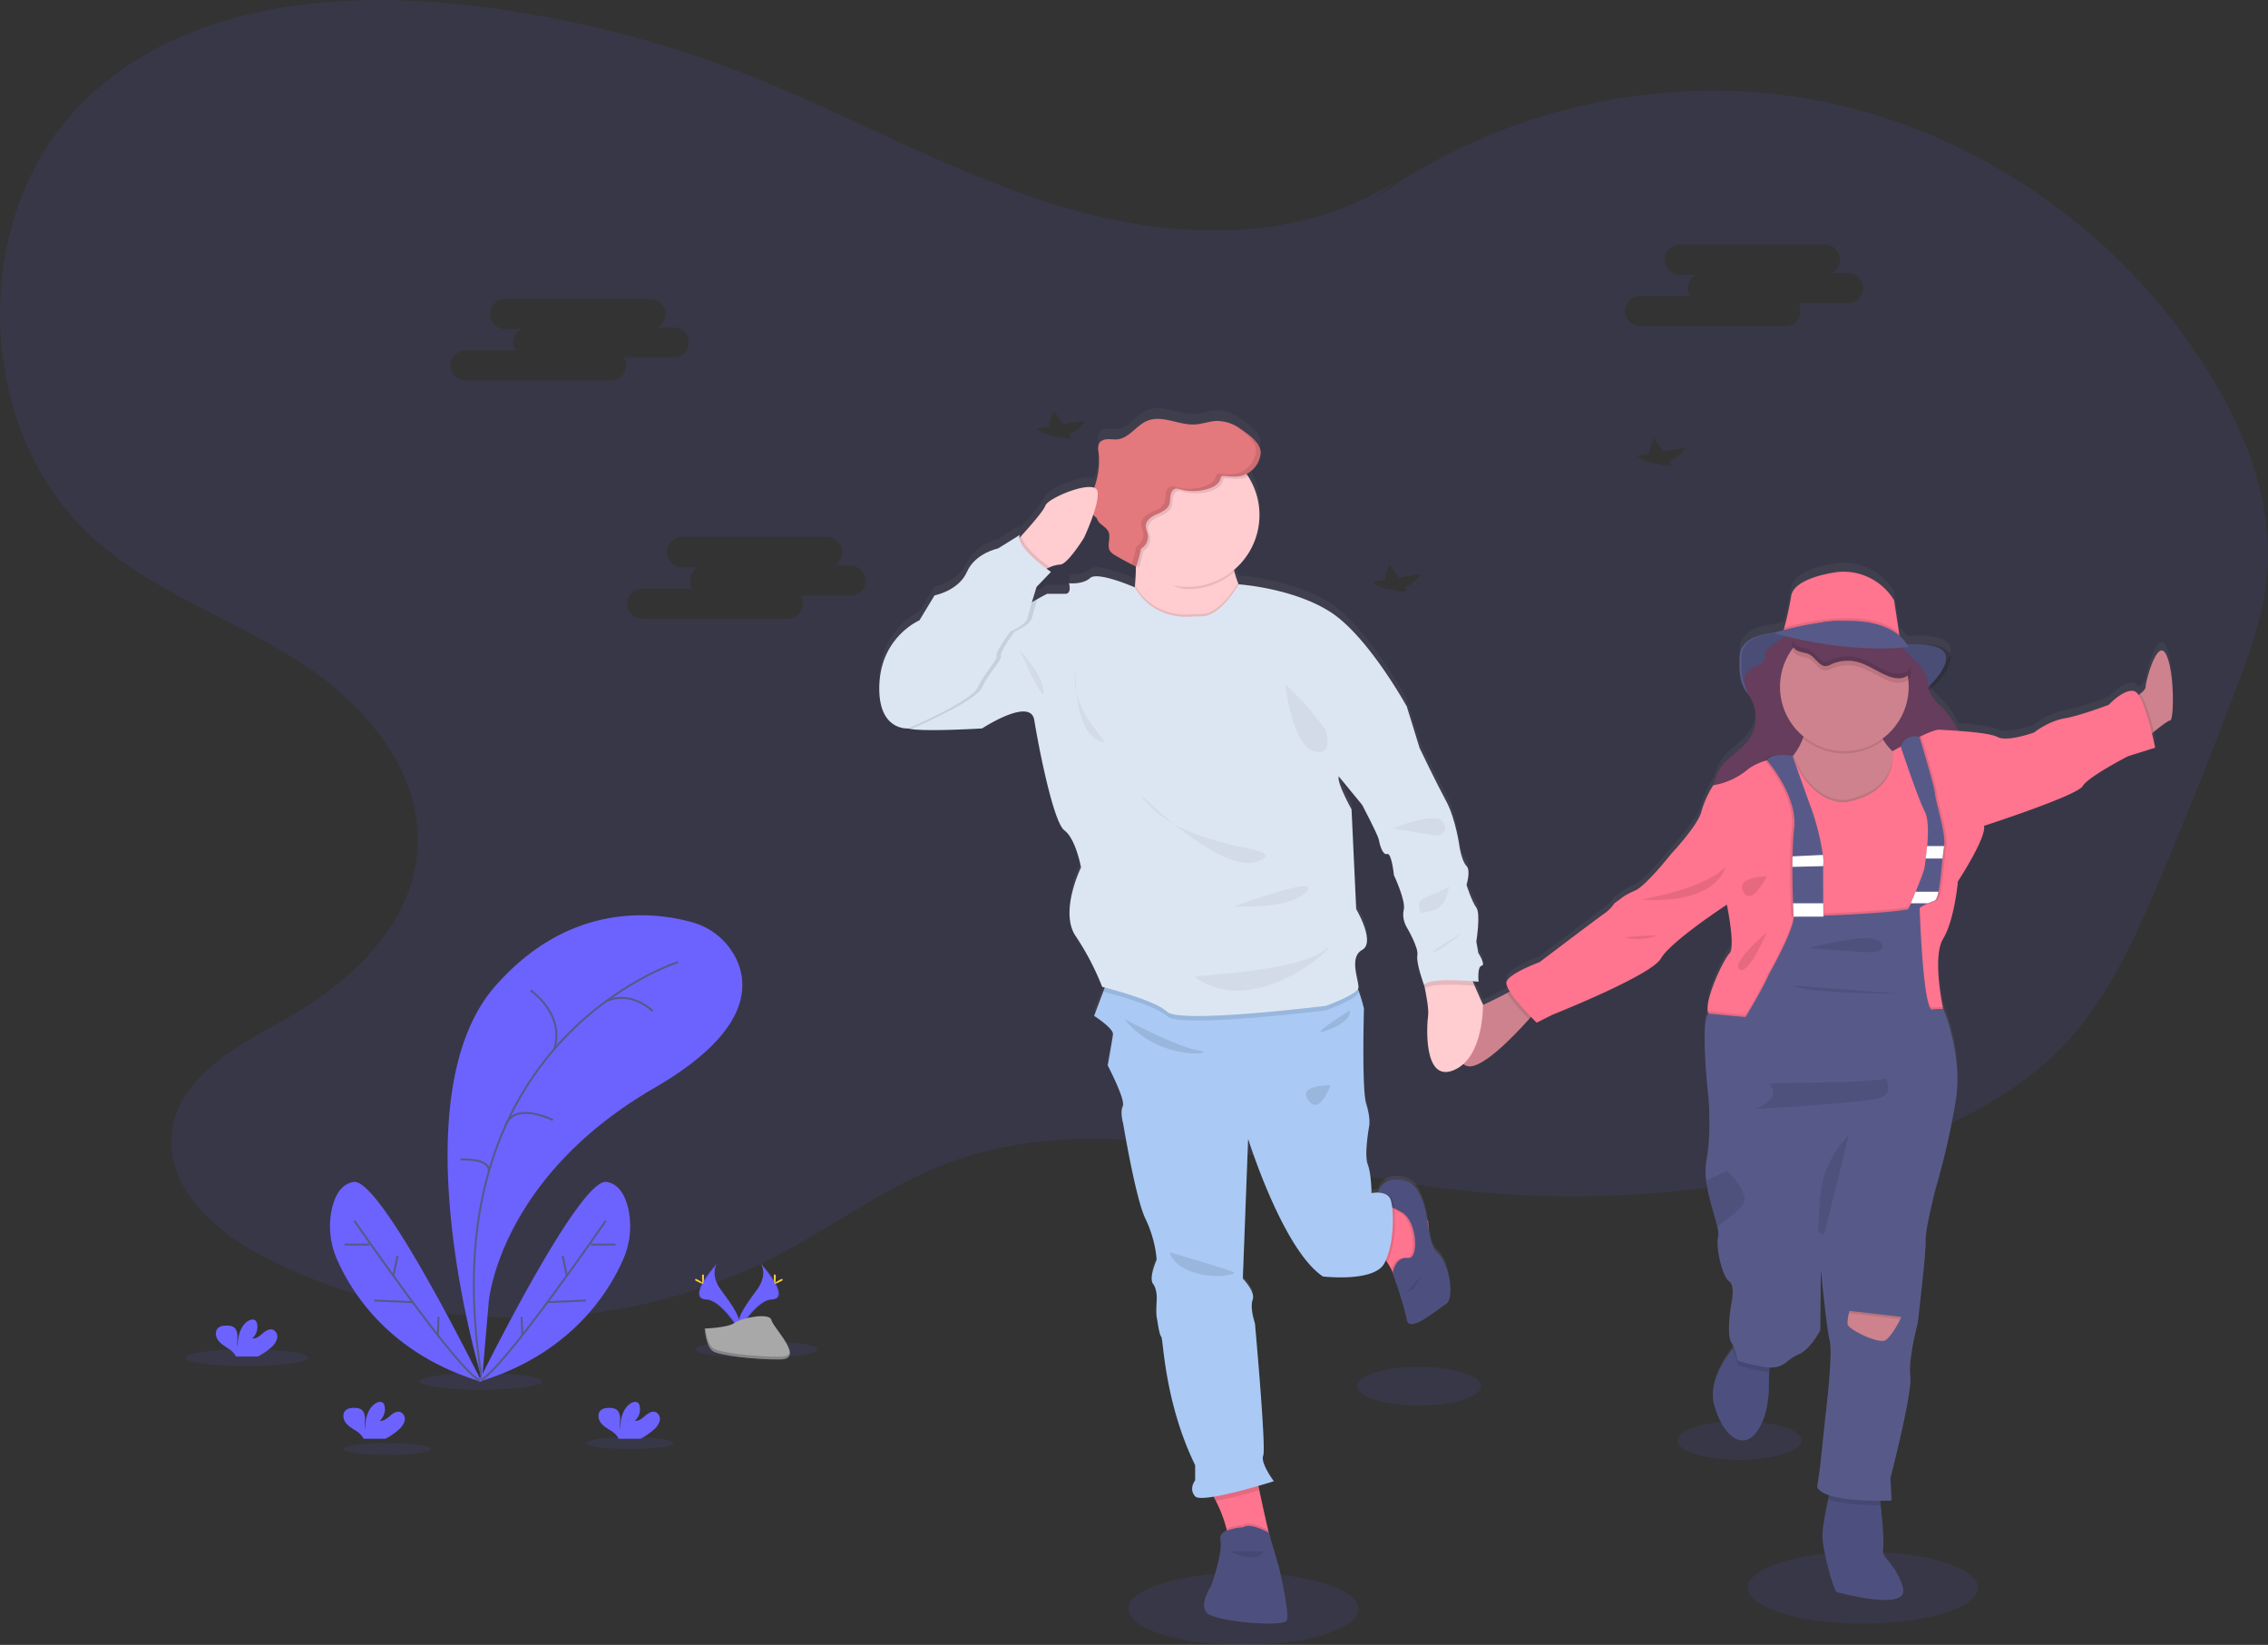 <svg id="af42373d-99da-4b97-8953-6caa05385f1a" data-name="Layer 1" xmlns="http://www.w3.org/2000/svg" xmlns:xlink="http://www.w3.org/1999/xlink" width="1137.12" height="824.59" viewBox="0 0 1137.12 824.59"><rect x="0" y="0" width="1137.12" height="824.59" fill="#333333" stroke="none"/><defs><linearGradient id="38e3d8fd-16c6-494d-bdf0-b7b543d88498" x1="796.55" y1="851.63" x2="796.55" y2="242.46" gradientUnits="userSpaceOnUse"><stop offset="0" stop-color="gray" stop-opacity="0.25"/><stop offset="0.54" stop-color="gray" stop-opacity="0.12"/><stop offset="1" stop-color="gray" stop-opacity="0.1"/></linearGradient></defs><title>running wild</title><path d="M1138.21,223.38c-45.43-72.74-122-123.89-204.79-136.89C858.71,74.77,780,94.28,718.11,139l13.64-10.77C683,160.08,619.67,158,564.21,141.42S457.81,95.27,403.76,74.27A551.27,551.27,0,0,0,262.81,40C193.94,32.6,117,41.56,69.05,93.13c-53.43,57.43-49.33,161,8.47,213.74,29.39,26.82,67.89,40,101.46,60.91s64.65,55.71,61.79,96.12C238.12,501.31,207.35,530,175.51,548c-24.62,13.93-54.93,29.13-57.9,58-2.87,27.9,22.62,49.76,47,62.2,79.4,40.55,177.22,40.16,256.32-1,28.22-14.69,54.16-34.24,83.75-45.69,77.7-30.07,163.32.2,245.6,11.27a524.39,524.39,0,0,0,208.88-14.2c40.75-11.24,81.65-28.42,110.27-60.42C1090,535,1102.89,505.83,1115,477q19.32-46.14,37.13-92.93c7.12-18.73,14.14-37.82,16-57.85C1171.41,289.9,1157.35,254,1138.21,223.38Zm-800.47,5.13H264.9a7.56,7.56,0,0,1,0-15.12h25a7.53,7.53,0,0,1,2.94-10.68h-8.19a7.56,7.56,0,0,1,0-15.12h72.83A7.56,7.56,0,0,1,361,201.86h8.2a7.56,7.56,0,1,1,0,15.12h-25a7.46,7.46,0,0,1,1.15,4A7.58,7.58,0,0,1,337.74,228.51ZM457.82,336.34h-25a7.54,7.54,0,0,1-6.41,11.54H353.58a7.56,7.56,0,0,1,0-15.12h25a7.53,7.53,0,0,1,2.95-10.68h-8.2a7.56,7.56,0,1,1,0-15.12h72.83a7.55,7.55,0,0,1,3.48,14.26h8.19a7.56,7.56,0,1,1,0,15.12ZM567.46,255.4l1.18,1.84a17.39,17.39,0,0,1-7.4-.74,19.17,19.17,0,0,1-10.09-3.83l6.39-1.07c-.08-1.91.61-4.44,2.51-7.8l4.26,6.67,11.42-1.9A19.9,19.9,0,0,1,567.46,255.4Zm168.25,76.84,1.18,1.84a17.57,17.57,0,0,1-7.4-.74,19.17,19.17,0,0,1-10.09-3.83l6.39-1.07c-.08-1.91.61-4.44,2.51-7.8l4.26,6.67,11.42-1.9A19.9,19.9,0,0,1,735.71,332.24ZM868.34,269l1.18,1.84a17.39,17.39,0,0,1-7.4-.74A19.17,19.17,0,0,1,852,266.22l6.39-1.07c-.08-1.91.61-4.44,2.51-7.8l4.26,6.67,11.41-1.9A19.84,19.84,0,0,1,868.34,269ZM958,189.69H933a7.54,7.54,0,0,1-6.41,11.54H853.78a7.56,7.56,0,1,1,0-15.12h25a7.53,7.53,0,0,1,3-10.68h-8.2a7.56,7.56,0,1,1,0-15.12h72.83a7.55,7.55,0,0,1,3.48,14.26H958a7.56,7.56,0,1,1,0,15.12Z" transform="translate(-31.44 -37.71)" fill="#6c63ff" opacity="0.1"/><ellipse cx="623.39" cy="806.55" rx="57.73" ry="18.04" fill="#6c63ff" opacity="0.1"/><ellipse cx="711.45" cy="694.9" rx="31.08" ry="9.71" fill="#6c63ff" opacity="0.1"/><ellipse cx="872.1" cy="722.1" rx="31.08" ry="9.71" fill="#6c63ff" opacity="0.1"/><ellipse cx="934.01" cy="795.89" rx="57.73" ry="18.04" fill="#6c63ff" opacity="0.1"/><path d="M1117.44,361.53c-4.36-8.6-10.24,13.76-10.24,16.41,0,1.14-1.3,2.44-2.79,3.55-.25.19-.5.37-.76.54a4.45,4.45,0,0,0-2.13-2c-5.12-1.43-12.79,6.88-12.79,6.88s-13.93,5.45-22.17,6.88-15.34,7.17-15.34,7.17-13.36,4.88-18.19,2.3c-3.06-1.64-12.28-2.58-19.71-3.13-.08-.16-.15-.32-.22-.48a42.93,42.93,0,0,0-7.2-10.53c-2.51-2.69-5.44-5.17-6.82-8.58-.12-.3-.22-.6-.32-.91,5.16-4.72,10.53-10.89,10.63-16.23.11-6-8.82-7.12-16.26-7-1.9,0-3.77,0-5.45.13a21.47,21.47,0,0,0-3.9-4.51l-.2-1.33-2.52-16.54A29.57,29.57,0,0,0,953,319.87s-22,2.48-23.48,12.23A153.49,153.49,0,0,1,926.08,348c-.15.51-.27.92-.36,1.24-2.08.57-3.61,1-4.4,1.28-7.7.81-17.05,3.48-17.61,11.63s0,15,4.51,19.8c.75,1.44,1.54,2.86,2.15,4.36a19.65,19.65,0,0,1-2.06,18.3c-3.1,4.42-7.89,7.31-11.64,11.18a21,21,0,0,0-5.83,11.85l-.48.07a51.56,51.56,0,0,0-6,13.47c-1.71,6.88-15.06,21.22-15.06,21.22S856.54,478.7,851.14,481s-7.39,4.3-7.39,4.3l-2.85,2s-2.27,3.44-4.54,4.87-33,24.95-33,24.95-14.49,5.44-16.48,9.74c-.51,1.09.21,3,1.56,5.17l-1.37.73c-3.7,2-8.27,4.34-12.08,6a1.62,1.62,0,0,0,0-.18s-2.29-4.91-4.17-9.45c-.33-.81-.66-1.61-1-2.37,1.78.14,2.9.26,2.9.26s-.76-7.65,1.52-8-1.65-6.5-1.65-6.5l-1-5.73s2.28-14.15,0-17.21-4.92-11.46-4.92-11.46,2.27-7.27,0-9.56-3.41-9.18-3.41-9.18-1.9-14.52-6.82-23.7-13.27-26.76-13.27-26.76l-6.44-21h0s-19.32-35.56-38.27-47.78-46-14-46-14c-.09-.23-.19-.45-.28-.68a48.82,48.82,0,0,1-1.84-5.65c-.08-.32-.14-.64-.21-1a36.56,36.56,0,0,0,7.16-47.22c-.28-.44-.57-.86-.87-1.28a13.44,13.44,0,0,0,7-10.19c.6-5.26-6-9.82-9.89-12.54-.39-.28-.8-.55-1.21-.8l-.52-.32-.7-.4c-.22-.12-.45-.25-.69-.36l-.53-.27a18.19,18.19,0,0,0-8.47-2c-3.65.12-7.15,1.56-10.79,1.78-8.1.5-16.44-5-23.95-1.87-5.52,2.28-9.08,8.76-15,9.39-1.66.18-3.33-.15-5-.06a4.93,4.93,0,0,0-4.25,2.2c-.66,1.25-.44,2.77-.27,4.18A39.58,39.58,0,0,1,580,277.29c-5.65-2.09-23.23,5.58-24.45,9-.93,2.64-7.51,10.23-11.91,15.13l-1.12,1.24a3.53,3.53,0,0,1,.24-1.56l-11,6.88s-11.36,2.27-15.53,11.84S500,331.72,500,331.72l-7.57,12.61s-18.95,8-20.09,32.11S486.69,399,486.69,399h0c6.43,1.91,37.12,0,37.12,0s24.26-16.06,26.15-4.21,9.48,51.6,15.17,55.81,8.33,18.73,8.33,18.73-11,22.56-2.65,34.79a133.52,133.52,0,0,1,13.25,25.61l1.21.31-.77,2.09-4.6,12.32s9.85,6.3,9.47,9.37-2.65,15.67-2.65,15.67,9.1,17.58,7.58,20.64.17,8.79.17,8.79,6.27,38.23,11.19,48.17a61.16,61.16,0,0,1,5.63,20.64s-4.1,9.17-1.83,12.23,1.83,8.41,1.83,8.41-.36,6.5,0,8.42,1.16,8.78,2.29,9.93,1.53,32.88,17,65v7.65s-3.41,4.2,0,8c1,1.08,4.6.93,9.27.15.35.67.7,1.38,1.07,2.12a68.07,68.07,0,0,1,5.35,14c.09.35.16.7.23,1.05-2.16,1-3.77,2.5-3.22,4.83,1.42,6-4.54,22.94-4.54,22.94s-6.26,9.46-2.28,13.76,38.65,7.46,40.07,3.73-4-27-4-27l-5.13-17.39-.3-1.32c-1.08-4.7-2.94-13-4.4-20.09-.15-.74-.29-1.46-.44-2.17,4.54-1.31,7.71-2.32,7.71-2.32s-6.82-9.18-5.31-13-4.16-66.9-4.16-66.9S658,692.2,659.49,688s-4.93-10.7-4.93-10.7l2.66-70.72s17.43,56.19,37.51,69.58c0,0,25.39,3.05,30.7-6.51.28-.5.54-1,.79-1.6.24.31.47.62.68.94a28.58,28.58,0,0,1,2.08,3.6q.42.84.75,1.65h0s5.73,16.62,7.06,23.79,15.44-5.45,19.71-8,1.7-20.35-4.27-25.8c-3-2.69-3.74-7.42-4.59-12.92l-.22-3s-.1-.13-.3-.35c-.78-4.77-1.88-9.9-4.55-14.71-3-5.3-7.9-6.4-12.45-6a8.92,8.92,0,0,0-7.79,6.44l-.41.2a16.64,16.64,0,0,0-2.94.24s0-9.55-1.9-14.53.76-19.49.76-19.49.77-3.82-1.51-11.08-1.13-48.17-1.13-48.17a91.22,91.22,0,0,0-2.64-8.89c-.12-.33-.25-.66-.38-1a1.83,1.83,0,0,0,.36-.82c.38-3.44-4.93-15.29,1.89-19.11s-3-20.64-3-20.64l-2.28-50.46s-7.44-13.6-6.39-16.63l11.7,14.33s8,15.3,8.34,17.59,1.9,8,4.17,7.26,3.41,10.71,3.41,10.71,6.06,13,4.93,17.58,1.51,8.79,1.51,8.79,6.06,10.32,5.31,14.15,3.35,15.13,3.4,15.28h0s.15.63.36,1.67c.68,3.29,2,10.62,1.59,13.82-.62,4.2-2.61,33.73,12.74,27.43a16.87,16.87,0,0,0,4.94-3.15,4.86,4.86,0,0,0,2.54,1.14c7.24,1,22.67-15.16,30.34-23.8l1.07-1.21c1.7,1.78,2.89,2.93,2.89,2.93l8-4S859.38,524,864.21,515.4s33.08-27.24,33.08-27.24,4.43,21.5,1.31,24.66c-3,3-12.39,23.14-10.82,29.53a3.23,3.23,0,0,0,.3.86c-4.54,3.15,0,43.58,0,43.58S889.5,605.42,887,618a30.25,30.25,0,0,0-.08,9.62c1,8.37,4.26,17.57,5.59,23.42.53,2.3.76,4.09.45,5.09-1.42,4.59,2,20.07,5.4,22.36s1.14,12,1.14,12-2.56,14.62,0,18.92a21,21,0,0,1,1.3,2.6l-.67.85c-4.71,6-12,17.51-9.25,28,4,15.09,13.65,23.32,20.84,14.52S918.3,731,918.3,731s0-3,.18-6.56c0-.75.11-1.52.18-2.3a14.61,14.61,0,0,0,2.11,0c6-.57,6.82-4.3,12.5-6.59s10.8-12,10.8-12l.29-31s2.84,29,4.54,36.12-2,37.28-2,37.28l-2.84,27-1.42,9.74c.74,1.81,2.93,3.16,5.89,4.16-.15.66-.3,1.37-.47,2.14-1.15,5.4-2.63,13.1-2.86,17.59-.38,7.46,5.88,29.06,7.19,29.25s37.14,10.32,33-2.68-10.8-14.14-9.84-19.11c.62-3.29-.41-14.74-1.19-22.08-.08-.83-.17-1.59-.24-2.29,3.46,0,5.78-.09,5.78-.09l-.57-11.19s11.09-43.29,10-51.6S993,700,993,700s4.27-35.83,4-41.72,5.12-26.8,5.12-26.8a387.87,387.87,0,0,0,10-44.15c3.69-23.22-6.26-46.45-6.26-46.45s-.09-.41-.22-1.13c-1-5.13-4.74-26.14.22-34.42,5.69-9.46,7.39-28.95,7.39-28.95s14.5-22.37,13.08-28.1c0,0,46.61-15.2,49.45-20.07s22.73-15.17,22.73-15.17l13.65-4.33s-.62-3.09-1.63-7.24l.94-.78c3.27-2.72,7.13-5.74,8.17-5.74C1121.41,395,1121.79,370.13,1117.44,361.53ZM565.51,330.94h-9.09s-2,1-4.91,2.68c-.86.48-1.78,1-2.75,1.61,1.18-4,2.35-7.81,2.35-7.81l7.2-7.57s-.88-.6-2.21-1.62c.52-.24,1.08-.5,1.67-.74a14.86,14.86,0,0,1,5.18-1.35c3.7,0,11.94-13.48,11.94-13.48a124,124,0,0,0,4.71-11.77,14.61,14.61,0,0,0,1.75,1.77,6.09,6.09,0,0,0,1.67,2.67c1.51,1.42,3.49,2.5,4.26,4.43,1.19,2.94-1,6.63.62,9.37a7.5,7.5,0,0,0,2.81,2.42c2.65,1.58,5.36,3.05,8.1,4.47h0l2.15,1.12v.27c-.05,2.94-.19,6.09-.48,9.28,0,.33-.07.66-.1,1h0s-18.58-8.19-22.36-4.75-10.61,2.67-10.61,2.67S568.92,330.94,565.51,330.94Z" transform="translate(-31.44 -37.71)" fill="url(#38e3d8fd-16c6-494d-bdf0-b7b543d88498)"/><path d="M668.2,356.26l-41.29,24.25s-49.66-12.88-36-23.88c6.08-4.89,8.63-15.34,9.57-25.44.29-3.16.43-6.29.48-9.2a142.63,142.63,0,0,0-.58-15.38s57.59-9.84,50.39,4.94c-1.75,3.59-1.61,8.07-.42,12.81a47.5,47.5,0,0,0,1.84,5.6C657.4,343.13,668.2,356.26,668.2,356.26Z" transform="translate(-31.44 -37.71)" fill="#ffccd0"/><path d="M650.77,311.55c-1.75,3.59-1.61,8.07-.42,12.81a35.8,35.8,0,0,1-23.44,8.7c-9.47,0-13.1-8.06-19.53-14-.5-.47-3.58.81-4,.32.14-8.65-3-12.74-3-12.74S658,296.77,650.77,311.55Z" transform="translate(-31.44 -37.71)" opacity="0.1"/><path d="M662.91,295.92a36,36,0,1,1-5.61-19.32A36,36,0,0,1,662.91,295.92Z" transform="translate(-31.44 -37.71)" fill="#ffccd0"/><path d="M657.3,276.6a10,10,0,0,1-2,.74c-2.84.72-5.81.41-8.72.13a2.11,2.11,0,0,0-1.36.17c-.51.33-.64,1-.83,1.6-.79,2.33-3.2,3.69-5.52,4.49a24.77,24.77,0,0,1-14.66.37,5,5,0,0,0-2-.31c-1.57.19-2.5,1.88-2.75,3.44s-.1,3.22-.69,4.67c-1,2.54-3.86,3.7-6.34,4.82s-5.21,2.91-5.33,5.64c-.08,1.57.75,3,1,4.56a7,7,0,0,1-3.41,7,64.53,64.53,0,0,1-2.25,8.34A36,36,0,1,1,657.3,276.6Z" transform="translate(-31.44 -37.71)" opacity="0.1"/><path d="M653.57,252.8a20.46,20.46,0,0,0-12.12-4.07c-3.65.12-7.15,1.54-10.79,1.76-8.1.5-16.44-4.92-23.95-1.85-5.52,2.26-9.08,8.68-15,9.31-1.66.17-3.33-.15-5-.07s-3.46.71-4.25,2.18a7,7,0,0,0-.27,4.15,38.76,38.76,0,0,1-2.43,18.73c-1.13,2.85-2.63,5.81-2.1,8.83a10,10,0,0,0,3.7,5.69,6.08,6.08,0,0,0,1.67,2.65c1.51,1.4,3.49,2.47,4.26,4.38,1.19,2.93-1,6.58.62,9.3a7.43,7.43,0,0,0,2.81,2.39q5.07,3,10.36,5.6a69.11,69.11,0,0,0,2.45-9,7,7,0,0,0,3.41-7c-.28-1.54-1.11-3-1-4.56.13-2.73,2.84-4.53,5.33-5.65s5.33-2.28,6.35-4.81c.59-1.46.43-3.11.68-4.67s1.18-3.26,2.75-3.45a5,5,0,0,1,2,.32,24.85,24.85,0,0,0,14.66-.38c2.33-.79,4.74-2.16,5.52-4.49.19-.59.32-1.27.84-1.6a2.07,2.07,0,0,1,1.35-.17c2.91.28,5.89.58,8.72-.12a13.08,13.08,0,0,0,9.35-11C664.06,260,657.44,255.5,653.57,252.8Z" transform="translate(-31.44 -37.71)" fill="#e3787d"/><path d="M653.57,252.8a25.9,25.9,0,0,0-4.45-2.5c.74.42,1.48.87,2.18,1.36,3.87,2.7,10.49,7.22,9.88,12.43a13.06,13.06,0,0,1-9.34,11c-2.84.71-5.81.4-8.72.12a2.17,2.17,0,0,0-1.36.17c-.52.33-.64,1-.84,1.6-.77,2.34-3.18,3.7-5.51,4.49a24.72,24.72,0,0,1-14.67.38,5.09,5.09,0,0,0-2-.32c-1.57.19-2.5,1.89-2.75,3.45s-.09,3.21-.68,4.67c-1,2.53-3.87,3.7-6.36,4.82s-5.19,2.91-5.32,5.64c-.08,1.56.74,3,1,4.56a7,7,0,0,1-3.41,7,70.57,70.57,0,0,1-2.44,8.93c.76.39,1.5.8,2.26,1.17a69.11,69.11,0,0,0,2.45-9,7,7,0,0,0,3.41-7c-.28-1.54-1.11-3-1-4.56.13-2.73,2.84-4.53,5.33-5.65s5.33-2.28,6.35-4.81c.59-1.46.43-3.11.68-4.67s1.18-3.26,2.75-3.45a5,5,0,0,1,2,.32,24.85,24.85,0,0,0,14.66-.38c2.33-.79,4.74-2.16,5.52-4.49.19-.59.32-1.27.84-1.6a2.07,2.07,0,0,1,1.35-.17c2.91.28,5.89.58,8.72-.12a13.08,13.08,0,0,0,9.35-11C664.06,260,657.44,255.5,653.57,252.8Z" transform="translate(-31.44 -37.71)" opacity="0.1"/><path d="M574.89,307.37s-8.24,13.36-11.94,13.36a15.05,15.05,0,0,0-5.18,1.34,40.6,40.6,0,0,0-4.76,2.35L539.65,310.5s1.7-1.8,4-4.33c4.4-4.85,11-12.38,11.91-15,1.42-4,25-13.65,26.15-7.11S574.89,307.37,574.89,307.37Z" transform="translate(-31.44 -37.71)" fill="#ffccd0"/><path d="M802.54,543.46s-1.76,2.11-4.53,5.2c-7.67,8.56-23.1,24.57-30.34,23.59-9.84-1.33-4.55-27.47,1.33-28.61,3.57-.69,12-4.93,18.1-8.17,4-2.1,6.91-3.77,6.91-3.77Z" transform="translate(-31.44 -37.71)" fill="#ce828d"/><path d="M760.19,574.24c-15.35,6.26-13.36-23-12.74-27.19.46-3.17-.91-10.44-1.59-13.7-.21-1-.36-1.65-.36-1.65l3.89-9.84s19,.37,19,2.93c0,1.05,1.11,4,2.41,7.12,1.88,4.5,4.17,9.37,4.17,9.37S775.54,568,760.19,574.24Z" transform="translate(-31.44 -37.71)" fill="#ffccd0"/><path d="M668.11,808.43s-23.59,13.07-21.32,3.41a17.61,17.61,0,0,0-.42-7.82,67.34,67.34,0,0,0-5.35-13.9c-2.33-4.7-4.46-8.12-4.46-8.12s23.87-15.07,24.16-9.38a119.69,119.69,0,0,0,2.11,12.13c1.46,7.06,3.32,15.25,4.4,19.91Z" transform="translate(-31.44 -37.71)" fill="#ff748e"/><path d="M668.11,808.43s-23.59,13.07-21.32,3.41a17.61,17.61,0,0,0-.42-7.82,26.46,26.46,0,0,1,8.45-1.85c3.11-2.28,10.82,1.63,12.41,2.49Z" transform="translate(-31.44 -37.71)" opacity="0.1"/><path d="M654.82,803.31s-12.86.57-11.44,6.54-4.54,22.73-4.54,22.73-6.26,9.38-2.28,13.65,38.65,7.39,40.07,3.69-4-26.71-4-26.71L667.53,806S658.3,800.75,654.82,803.31Z" transform="translate(-31.44 -37.71)" fill="#4d507f"/><path d="M749.39,676.37l-17.72,5a38,38,0,0,0-2.69-7.32,28.26,28.26,0,0,0-2.08-3.57c-2.81-4.06-7-7.3-12.94-5.48-13,4,0-25.72,0-25.72s3.52-1.5,7.07-3.18l.83-.41c2.87-1.41,5.6-2.89,6.27-3.75,1.28-1.62,13.1,11.16,17.59,16.12,1.06,1.17,1.7,1.91,1.7,1.91l.83,11.15Z" transform="translate(-31.44 -37.71)" fill="#ff748e"/><path d="M749.39,676.37l-17.72,5a38,38,0,0,0-2.69-7.32c.72-2.37,2.65-6.36,7.34-5.76,5.4.7,4.64-18.18-2.94-22.73s-12.13-4.83-12.13-4.83a8.83,8.83,0,0,1-.22-4.63l.83-.41c2.87-1.41,5.6-2.89,6.27-3.75,1.28-1.62,13.1,11.16,17.59,16.12.89,4.9,1.28,9.51,2.53,13.06Z" transform="translate(-31.44 -37.71)" opacity="0.1"/><path d="M722.39,640.75a8.93,8.93,0,0,1,7.73-11.65c4.55-.39,9.5.71,12.45,6,6.54,11.66,3.69,25.31,9.66,30.71s8.53,23,4.27,25.57-18.38,15.06-19.71,7.95-7.06-23.58-7.06-23.58,1.14-8.25,7.72-7.4c5.41.7,4.65-18.18-2.93-22.73s-12.13-4.83-12.13-4.83Z" transform="translate(-31.44 -37.71)" fill="#4d507f"/><path d="M662.83,784.75c-6.1,1.76-14.92,4.15-21.81,5.37-2.33-4.7-4.46-8.12-4.46-8.12s23.87-15.07,24.16-9.38A119.69,119.69,0,0,0,662.83,784.75Z" transform="translate(-31.44 -37.71)" opacity="0.1"/><path d="M726.9,670.5c-2.81-4.06-7-7.3-12.94-5.48-13,4,0-25.72,0-25.72s4.09-1.74,7.9-3.59c2.35-.16,6.42.08,7.73,3.24C731.44,643.4,731.84,660.87,726.9,670.5Z" transform="translate(-31.44 -37.71)" opacity="0.1"/><path d="M725.43,671.16c-5.31,9.47-30.7,6.44-30.7,6.44-20.08-13.26-37.51-69-37.51-69l-2.66,70.11s6.44,6.43,4.93,10.61,1.14,11.74,1.14,11.74,5.68,62.52,4.16,66.32,5.31,12.88,5.31,12.88-36,11.37-39.42,7.58,0-8,0-8v-7.59c-15.52-31.83-15.91-63.28-17-64.42s-1.89-8-2.29-9.84,0-8.35,0-8.35.44-5.3-1.83-8.33,1.83-12.13,1.83-12.13a60.18,60.18,0,0,0-5.63-20.46c-4.92-9.85-11.19-47.75-11.19-47.75s-1.69-5.69-.17-8.71-7.58-20.46-7.58-20.46,2.28-12.51,2.65-15.54-9.47-9.29-9.47-9.29l4.6-12.21,4.87-13s112.92,2.27,117.47,3.78c2.2.73,4.21,4.89,5.71,9a88.91,88.91,0,0,1,2.64,8.81s-1.14,40.54,1.13,47.74,1.51,11,1.51,11-2.64,14.4-.76,19.32,1.9,14.41,1.9,14.41,7.58-1.52,9.47,3S730.72,661.69,725.43,671.16Z" transform="translate(-31.44 -37.71)" fill="#aacaf5"/><path d="M952.4,835.8c-1.31-.18-7.57-21.6-7.19-29,.23-4.45,1.71-12.08,2.86-17.44.76-3.51,1.37-6,1.37-6L973.63,786s.32,2.64.71,6.34c.78,7.27,1.81,18.62,1.19,21.88-1,4.94,5.68,6.07,9.84,18.95S953.73,836,952.4,835.8Z" transform="translate(-31.44 -37.71)" fill="#4d507f"/><path d="M920.57,714.73c-1.29,2.1-1.85,6.79-2.09,10.74-.23,3.55-.18,6.51-.18,6.51s.57,15.54-6.63,24.24-16.86.57-20.84-14.39c-2.76-10.4,4.54-21.78,9.25-27.76,2.07-2.62,3.63-4.2,3.63-4.2S923,710.75,920.57,714.73Z" transform="translate(-31.44 -37.71)" fill="#4d507f"/><path d="M931.46,354.55s-26.8-2.08-27.75,11.75,1.41,24.48,21.93,26.17,13.12-37.65,13.12-37.65Z" transform="translate(-31.44 -37.71)" fill="#575a89"/><path d="M981.06,361.49s26.29-4.1,26.1,6.14-20.07,23.55-20.07,23.55Z" transform="translate(-31.44 -37.71)" fill="#575a89"/><path d="M932.45,354.55s-26.79-2.08-27.74,11.75,1.4,24.48,21.92,26.17,13.13-37.65,13.13-37.65Z" transform="translate(-31.44 -37.71)" opacity="0.15"/><path d="M983.29,361.49s26.29-4.1,26.1,6.14-20.08,23.55-20.08,23.55Z" transform="translate(-31.44 -37.71)" opacity="0.15"/><path d="M939,350.63a87.16,87.16,0,0,0-20.57,11.73,4.42,4.42,0,0,0-1.89,2.37,13.68,13.68,0,0,0,.05,2.39c-.16,4-6.21,4.34-8.93,7.31-1.93,2.1-1.9,5.4-1,8.1s2.61,5.08,3.69,7.72a19.33,19.33,0,0,1-2.06,18.14c-3.1,4.39-7.89,7.25-11.64,11.09-5,5.17-8.07,13.58-4.09,19.62,2.43,3.7,6.88,5.63,9.48,9.2,2.8,3.87,3,9.06,2.33,13.79s-2.1,9.38-2.14,14.16c-.09,9.34,5.33,18.2,12.88,23.71s17,8,26.31,8.5c3.31.19,6.75.13,9.76-1.25s5.37-4,7.43-6.66a87,87,0,0,0,14.09-26.64c1.35-4.17,2.47-8.6,5.37-11.88a26.79,26.79,0,0,1,7.3-5.22l13.32-7.46c4.37-2.45,9.16-5.43,10.31-10.3,1.3-5.52-2.54-11.94.58-16.68,1-1.54,2.64-2.59,3.79-4,3.23-4.08,2-10.1-.29-14.77a42.68,42.68,0,0,0-7.2-10.45c-2.51-2.66-5.44-5.11-6.82-8.5-1.06-2.6-1.1-5.53-2.05-8.17-2-5.5-7.42-8.85-11.06-13.42-3-3.79-4.83-8.5-8.34-11.81-5.69-5.38-12-3.66-19-3.45-3.46.11-6.68-1.17-10.09-1.23C944.52,346.46,942.77,349.12,939,350.63Z" transform="translate(-31.44 -37.71)" fill="#663d5c"/><path d="M984.37,360.21l-58.86-6s.21-.7.57-2a151.32,151.32,0,0,0,3.41-15.72C931,326.89,953,324.43,953,324.43a29.62,29.62,0,0,1,28.09,14.21L983.58,355Z" transform="translate(-31.44 -37.71)" fill="#ff748e"/><path d="M995.51,423.9l-9.09,23.3-38.37,6.54s-44.9-9.66-24.16-29.84a65.89,65.89,0,0,0,6.68-7.47,33.34,33.34,0,0,0,4.83-8.61c3.32-9.26-1.84-13.76-1.84-13.76s37.79-17.34,38.36,2.27a24.39,24.39,0,0,0,3.82,12.43,31.38,31.38,0,0,0,4.63,5.65A46,46,0,0,0,995.51,423.9Z" transform="translate(-31.44 -37.71)" fill="#ce828d"/><path d="M1119.52,398.89c-1,0-4.9,3-8.17,5.68-2.66,2.19-4.91,4.17-4.91,4.17l-6.25-20.65a33.5,33.5,0,0,0,4.22-2.57c1.49-1.1,2.79-2.4,2.79-3.52,0-2.63,5.88-24.8,10.24-16.27S1121.41,398.89,1119.52,398.89Z" transform="translate(-31.44 -37.71)" fill="#ce828d"/><path d="M668.2,356.26l-41.29,24.25s-49.66-12.88-36-23.88c6.08-4.89,8.63-15.34,9.57-25.44,8.28,14.13,21.86,15,28.07,14.51,1.87-.13,3.75-.12,5.62-.17,8.6-.24,16.5-12.95,18-15.57C657.4,343.13,668.2,356.26,668.2,356.26Z" transform="translate(-31.44 -37.71)" opacity="0.1"/><path d="M712.56,534.65c0,.17,0,.33,0,.46-.38,3.41-16.3,9.1-16.3,9.1s-73.13,9.09-79.57,3c-6-5.6-28.74-11.52-32.16-12.4l4.87-13s112.92,2.27,117.47,3.78C709.05,526.37,711.06,530.53,712.56,534.65Z" transform="translate(-31.44 -37.71)" opacity="0.1"/><path d="M711.4,493.44s9.85,16.66,3,20.46-1.51,15.53-1.89,18.94-16.3,9.09-16.3,9.09-73.13,9.1-79.57,3-32.6-12.51-32.6-12.51a131.85,131.85,0,0,0-13.25-25.38c-8.34-12.13,2.65-34.49,2.65-34.49s-2.65-14.39-8.33-18.57S551.87,410.45,550,398.7s-26.15,4.17-26.15,4.17-30.69,1.9-37.12,0a1.2,1.2,0,0,1-.36-.17c-4.78-3.23,25.36-38.11,25.36-38.11s22.74-4.16,22.35-11c-.26-4.78,10.79-11.78,17.45-15.55,2.87-1.63,4.92-2.65,4.92-2.65h9.09c3.41,0,1.9-5.3,1.9-5.3s6.82.76,10.61-2.65,22.36,4.71,22.36,4.71c8.27,14.28,21.94,15.12,28.17,14.66,1.87-.12,3.75-.11,5.62-.17,9.59-.26,18.3-16,18.3-16s27.1,1.75,46,13.88,38.27,47.36,38.27,47.36-28.42,35.25-33,34.5,5.29,17.05,5.29,17.05Z" transform="translate(-31.44 -37.71)" fill="#dce6f2"/><path d="M551.5,338.06c-1.06,3.57-2.27,7.71-2.67,9.48-.75,3.41-8.7,6.83-8.7,6.83s-7.59,10.22-6.83,12.12-6.44,9.09-9.48,15.91S489,402.87,489,402.87a11,11,0,0,1-2.63-.17c-4.78-3.23,25.36-38.11,25.36-38.11s22.74-4.16,22.35-11C533.79,348.83,544.84,341.83,551.5,338.06Z" transform="translate(-31.44 -37.71)" opacity="0.1"/><path d="M557.77,322.07a40.6,40.6,0,0,0-4.76,2.35L539.65,310.5s1.7-1.8,4-4.33C543.81,311.26,553.73,319.1,557.77,322.07Z" transform="translate(-31.44 -37.71)" opacity="0.1"/><path d="M542.77,305.86l-11,6.82s-11.37,2.25-15.54,11.73S500,336.17,500,336.17l-7.57,12.51s-18.95,8-20.09,31.83,14.4,22.36,14.4,22.36,31.83-13.64,34.86-20.47,10.24-14,9.48-15.91,6.82-12.12,6.82-12.12,8-3.42,8.71-6.83,4.55-15.62,4.55-15.62l7.2-7.51S540.12,311.92,542.77,305.86Z" transform="translate(-31.44 -37.71)" fill="#dce6f2"/><path d="M770.84,531.91c-5.72-.48-22.24-1.58-25,1.44-.21-1-.36-1.65-.36-1.65l3.89-9.84s19,.37,19,2.93C768.43,525.84,769.54,528.79,770.84,531.91Z" transform="translate(-31.44 -37.71)" opacity="0.1"/><path d="M722.77,380.51l14,11.37,6.44,20.84s8.34,17.43,13.27,26.53,6.82,23.49,6.82,23.49,1.13,6.82,3.41,9.09,0,9.48,0,9.48,2.65,8.33,4.92,11.37,0,17.05,0,17.05l1,5.68s3.92,6.07,1.65,6.44-1.52,8-1.52,8-26.15-2.65-27.28,1.9c0,0-4.17-11.37-3.41-15.16s-5.31-14-5.31-14-2.65-4.17-1.51-8.72-4.93-17.43-4.93-17.43-1.14-11.37-3.41-10.61-3.79-4.92-4.17-7.2-8.34-17.43-8.34-17.43l-15.91-19.33Z" transform="translate(-31.44 -37.71)" fill="#dce6f2"/><path d="M975.74,408.76a32.2,32.2,0,0,1-40.34-.94c3.32-9.26-1.84-13.76-1.84-13.76s37.79-17.34,38.36,2.27A24.39,24.39,0,0,0,975.74,408.76Z" transform="translate(-31.44 -37.71)" opacity="0.1"/><circle cx="924.71" cy="344.29" r="32.26" fill="#ce828d"/><path d="M995.51,423.9l-9.09,23.3-38.37,6.54s-44.9-9.66-24.16-29.84a65.89,65.89,0,0,0,6.68-7.47C940.39,441,957,438.68,957,438.68c23-4.35,23.73-19.72,23.41-24.27A46,46,0,0,0,995.51,423.9Z" transform="translate(-31.44 -37.71)" opacity="0.1"/><path d="M1111.35,404.57c-2.66,2.19-4.91,4.17-4.91,4.17l-6.25-20.65a33.5,33.5,0,0,0,4.22-2.57C1107.11,389,1109.71,397.93,1111.35,404.57Z" transform="translate(-31.44 -37.71)" opacity="0.1"/><path d="M802.54,543.46s-1.76,2.11-4.53,5.2c-3.24-3.33-8.4-8.94-10.91-13.19,4-2.1,6.91-3.77,6.91-3.77Z" transform="translate(-31.44 -37.71)" opacity="0.1"/><path d="M1112,412.53l-13.65,4.29s-19.89,10.21-22.73,15-49.45,19.89-49.45,19.89c1.42,5.68-13.08,27.85-13.08,27.85s-1.7,19.33-7.39,28.71c-5,8.21-1.24,29-.22,34.11.13.72.22,1.13.22,1.13s-114.82,7.39-117.66,2.27a3,3,0,0,1-.3-.85c-1.57-6.33,7.84-26.29,10.82-29.27,3.12-3.13-1.31-24.44-1.31-24.44s-28.25,18.47-33.08,27-54.28,28.14-54.28,28.14l-8,4s-17.05-16.48-15.06-20.75S803.39,520,803.39,520s30.69-23.3,33-24.73a19.8,19.8,0,0,0,4.54-4.83l2.85-2s2-2,7.39-4.26,18.19-18.47,18.19-18.47,13.35-14.21,15.06-21a50.83,50.83,0,0,1,6-13.36,35.81,35.81,0,0,0,17-7.68c8.47-6.77,22.67-6.79,22.86-6.79,9.78,25.31,26.69,23,26.69,23,27.1-5.11,23.27-25.55,23.27-25.55s19.26-11.11,23.52-10.82,24.45,1.13,29.28,3.69,18.19-2.27,18.19-2.27,7.1-5.69,15.34-7.11,22.17-6.82,22.17-6.82,7.67-8.24,12.79-6.82S1112,412.53,1112,412.53Z" transform="translate(-31.44 -37.71)" fill="#ff748e"/><path d="M1005.74,543.55s-114.82,7.39-117.66,2.27a3,3,0,0,1-.3-.85,2,2,0,0,1,.3-.28l18.48,1.79s8.37-13.73,11.85-21.69c0,0,12.3-21.6,12.3-28.7,0,0,54.85-1.14,63.1-5.12,0,0,1.53,49,6,51.81l5.69-.36C1005.65,543.14,1005.74,543.55,1005.74,543.55Z" transform="translate(-31.44 -37.71)" opacity="0.1"/><path d="M920.57,714.73c-1.29,2.1-1.85,6.79-2.09,10.74-6.33-.33-15.9-3.44-15.9-3.44a26.57,26.57,0,0,0-2.5-8c2.07-2.62,3.63-4.2,3.63-4.2S923,710.75,920.57,714.73Z" transform="translate(-31.44 -37.71)" opacity="0.1"/><path d="M974.34,792.32c-7,0-19.14-.4-26.27-3,.76-3.51,1.37-6,1.37-6L973.63,786S974,788.62,974.34,792.32Z" transform="translate(-31.44 -37.71)" opacity="0.1"/><path d="M1012,589.59a381.75,381.75,0,0,1-10,43.77s-5.4,20.73-5.12,26.56-4,41.36-4,41.36-4.83,18.19-3.69,26.43-10,51.16-10,51.16l.57,11.08s-33.82,1.43-37.23-6.82l1.42-9.66,2.84-26.71s3.7-29.85,2-37S944.36,674,944.36,674l-.29,30.69s-5.11,9.67-10.8,11.94-6.54,6-12.5,6.54-18.19-3.41-18.19-3.41a25.8,25.8,0,0,0-3.13-9.1c-2.56-4.26,0-18.76,0-18.76s2.27-9.66-1.14-11.93-6.82-17.62-5.4-22.17c.31-1,.08-2.76-.45-5-1.33-5.8-4.55-14.91-5.59-23.21A29.75,29.75,0,0,1,887,620c2.55-12.51,1.13-31,1.13-31s-4.54-40.07,0-43.2l18.48,1.8s8.37-13.73,11.85-21.69c0,0,12.3-21.6,12.3-28.71,0,0,54.85-1.13,63.1-5.11,0,0,1.53,49,6,51.8l5.91-.36S1015.69,566.57,1012,589.59Z" transform="translate(-31.44 -37.71)" fill="#575a89"/><path d="M985.11,696a6.91,6.91,0,0,1-.92,3c-1.69,3.71-5.36,9.37-7.44,10.57-3.41,2-18.75-5.4-19-8.1a18.82,18.82,0,0,1,.7-5.46c.36-1.5.72-2.64.72-2.64s21.32,4.84,25,2.56l.06,0C984.79,695.51,985.06,695.59,985.11,696Z" transform="translate(-31.44 -37.71)" fill="#ce828d"/><path d="M944.42,471.9c-.09,3.78,0,12.49,0,18.64,0,3.84.07,6.68.07,6.68H929.58s-.14-2.6-.29-6.68c-.17-4.71-.35-11.37-.32-18.27,0-1.75,0-3.51.06-5.27.1-5.1.35-10.08.83-14.25,1.84-16.21-13.74-34-13.74-34,3.59-4.26,13-2,13-2s5.28,15.17,9.39,26.4a118.7,118.7,0,0,1,5.72,23.06,21.49,21.49,0,0,1,.26,3.94C944.47,470.52,944.45,471.1,944.42,471.9Z" transform="translate(-31.44 -37.71)" opacity="0.1"/><path d="M945.56,471.9c-.09,3.78,0,12.49,0,18.64,0,3.84.07,6.68.07,6.68H930.71s-.13-2.6-.28-6.68c-.17-4.71-.35-11.37-.32-18.27,0-1.75,0-3.51.06-5.27.1-5.1.35-10.08.83-14.25,1.84-16.21-13.75-34-13.75-34,3.6-4.26,13-2,13-2s5.27,15.17,9.39,26.4a119.43,119.43,0,0,1,5.72,23.06,21.49,21.49,0,0,1,.26,3.94C945.61,470.52,945.58,471.1,945.56,471.9Z" transform="translate(-31.44 -37.71)" fill="#575a89"/><path d="M1007.3,461.85c-.27,1.37-.52,3.62-.78,6.25-.54,5.31-1.11,12.18-2,16.62-.5,2.42-1.11,4.1-1.86,4.41L999,490.54l-4.1,1.57-5.38.85,1-2.42c.64-1.51,1.51-3.6,2.42-5.82,2.08-5.06,4.34-10.85,4.49-12.37.07-.67.3-2.21.57-4.25.24-1.78.5-3.94.7-6.25.57-6.29.71-13.68-1.27-17.49-3.55-6.82-12-32.42-12-32.42a7.83,7.83,0,0,1,9.4-4.89s7.71,25.37,7.84,28.79S1008.44,456.16,1007.3,461.85Z" transform="translate(-31.44 -37.71)" opacity="0.1"/><path d="M1006.16,461.85c-.27,1.37-.52,3.62-.78,6.25-.53,5.31-1.1,12.18-2,16.62-.5,2.42-1.11,4.1-1.86,4.41l-3.58,1.41a16.8,16.8,0,0,0-4.06,2.42l-5.93.92s.92-1.86,1.54-3.34,1.51-3.6,2.42-5.82c2.08-5.06,4.35-10.85,4.49-12.37.07-.67.3-2.21.57-4.25.24-1.78.5-3.94.71-6.25.57-6.29.7-13.68-1.28-17.49-3.54-6.82-12-32.42-12-32.42a7.83,7.83,0,0,1,9.4-4.89s7.71,25.37,7.85,28.79S1007.3,456.16,1006.16,461.85Z" transform="translate(-31.44 -37.71)" fill="#575a89"/><path d="M945.64,470.22c0,.3-.06.88-.08,1.68l-15.45.37c0-1.75,0-3.51.06-5.27l15.21-.72A21.49,21.49,0,0,1,945.64,470.22Z" transform="translate(-31.44 -37.71)" fill="#fff"/><path d="M945.64,497.22H930.71s-.13-2.6-.28-6.68h15.14C945.61,494.38,945.64,497.22,945.64,497.22Z" transform="translate(-31.44 -37.71)" fill="#fff"/><path d="M1006.16,461.85c-.27,1.37-.52,3.62-.78,6.25h-8.45c.24-1.78.5-3.94.71-6.25Z" transform="translate(-31.44 -37.71)" fill="#fff"/><path d="M1003.34,484.72c-.5,2.42-1.11,4.1-1.86,4.41l-3.58,1.41h-8.45c.64-1.51,1.51-3.6,2.42-5.82Z" transform="translate(-31.44 -37.71)" fill="#fff"/><path d="M675.76,380.51s3.49,30.72,14.45,33.75,5.48-11.37,5.48-11.37l-9.28-11.71Z" transform="translate(-31.44 -37.71)" opacity="0.05"/><path d="M603,435.73s41.65,41.61,59.69,33.54S622.45,465.57,603,435.73Z" transform="translate(-31.44 -37.71)" opacity="0.05"/><path d="M650.35,492.11s27.78,1.67,36.06-7.39S650.35,492.11,650.35,492.11Z" transform="translate(-31.44 -37.71)" opacity="0.05"/><path d="M630.42,527.48c-1.22-.87,50.33-2.49,64.28-13S663.8,551.39,630.42,527.48Z" transform="translate(-31.44 -37.71)" opacity="0.05"/><path d="M542.72,363.79s11,11.16,12,20.16S542.72,363.79,542.72,363.79Z" transform="translate(-31.44 -37.71)" opacity="0.05"/><path d="M570.63,373.48s-1,29.63,11.19,35.26S566.64,395.87,570.63,373.48Z" transform="translate(-31.44 -37.71)" opacity="0.05"/><path d="M729.73,453s21.77-9,25.26-3.15-3,6.84-3,6.84Z" transform="translate(-31.44 -37.71)" opacity="0.05"/><path d="M758,482c-9,5.63-15.75,5.14-15.1,10.12s1.45,3.05,7.53,1.77S758,482,758,482Z" transform="translate(-31.44 -37.71)" opacity="0.05"/><path d="M764.63,505.18s-10.83,9.34-14.22,9.84S764.63,505.18,764.63,505.18Z" transform="translate(-31.44 -37.71)" opacity="0.05"/><path d="M918.42,581.29c-1.42-1.41,46.84,0,58.3-3,0,0,5.81,8.47-5.32,10.47s-60.45,5-60.45,5S925.88,588.77,918.42,581.29Z" transform="translate(-31.44 -37.71)" opacity="0.1"/><path d="M905.51,641.08c-1.76,3-7.63,7.7-13,11.67-1.33-5.8-4.55-14.91-5.59-23.21l10.42-4.9C897,624.64,909,635.1,905.51,641.08Z" transform="translate(-31.44 -37.71)" opacity="0.1"/><path d="M854.26,488.67s32.3-5.34,42.25-16.4C896.51,472.27,892.75,491.22,854.26,488.67Z" transform="translate(-31.44 -37.71)" opacity="0.1"/><path d="M846.17,507.55s5,2,13.46,0S846.17,507.55,846.17,507.55Z" transform="translate(-31.44 -37.71)" opacity="0.1"/><path d="M917.25,505.18s-18.13,15.14-13.71,18.47S917.25,505.18,917.25,505.18Z" transform="translate(-31.44 -37.71)" opacity="0.1"/><path d="M917.25,477.15s-15.69-.31-11.74,7.57S917.25,477.15,917.25,477.15Z" transform="translate(-31.44 -37.71)" opacity="0.1"/><path d="M946.79,373.92a6.92,6.92,0,0,0,2.78-.92,19.81,19.81,0,0,1,12.67-1.29c6.09,1.42,11.16,5.66,17.1,7.63,3.42,1.14,8,1.05,9.69-2.14,1.49-2.83-.27-6.22-2-8.92-3-4.79-6.29-9.78-11.28-12.5a31.49,31.49,0,0,0-9.1-2.83c-6.34-1.23-12.84-2.17-19.25-1.33-5,.66-19.47,4-17.19,11.69,1.14,3.85,5.16,3.31,8.17,4.62C941.24,369.19,943.6,374,946.79,373.92Z" transform="translate(-31.44 -37.71)" opacity="0.1"/><path d="M946.79,371.65a7.25,7.25,0,0,0,2.78-.92,19.74,19.74,0,0,1,12.67-1.29c6.09,1.42,11.16,5.65,17.1,7.63,3.42,1.14,8,1.05,9.69-2.14,1.49-2.84-.27-6.22-2-8.92-3-4.79-6.29-9.78-11.28-12.5a31.18,31.18,0,0,0-9.1-2.83c-6.34-1.23-12.84-2.17-19.25-1.34-5,.66-19.47,4-17.19,11.7,1.14,3.85,5.16,3.3,8.17,4.62C941.24,366.91,943.6,371.7,946.79,371.65Z" transform="translate(-31.44 -37.71)" fill="#663d5c"/><path d="M984.37,360.21l-58.86-6s.21-.7.57-2c12.35-3.27,42.88-9.63,57.5,2.75Z" transform="translate(-31.44 -37.71)" opacity="0.1"/><path d="M920.71,355s53.88-17.69,67.71,7.07C988.42,362,959.78,366.21,920.71,355Z" transform="translate(-31.44 -37.71)" fill="#575a89"/><path d="M946.17,656.21a2,2,0,0,1-2.68-.9,5.69,5.69,0,0,1-.41-3.12l.27-4.74c.41-7.22.83-14.54,3.07-21.42a52.43,52.43,0,0,1,12-19.42" transform="translate(-31.44 -37.71)" opacity="0.1"/><path d="M938,513s27-7,33.37-4.56,4.22,6.23,0,6.61S938,513,938,513Z" transform="translate(-31.44 -37.71)" opacity="0.1"/><path d="M930.11,531.71c6,4.17,54.26,4.17,54.26,4.17Z" transform="translate(-31.44 -37.71)" opacity="0.1"/><path d="M708.18,544.21s2,4.93-10.87,9.85S708.18,544.21,708.18,544.21Z" transform="translate(-31.44 -37.71)" opacity="0.1"/><path d="M698.52,581.73s-16.84-.38-11.07,7.58S698.52,581.73,698.52,581.73Z" transform="translate(-31.44 -37.71)" opacity="0.1"/><path d="M595.07,548.48s26.52,14.3,37.51,15.82S612.5,570.57,595.07,548.48Z" transform="translate(-31.44 -37.71)" opacity="0.1"/><path d="M617.8,665.47s1.32,6.82,12.6,10.23,19.91.76,20,0S617.8,665.47,617.8,665.47Z" transform="translate(-31.44 -37.71)" opacity="0.1"/><path d="M647.93,815.4s13.93,7,17.05,0" transform="translate(-31.44 -37.71)" opacity="0.1"/><path d="M743.71,677.4s-2.3,7.42-6.54,7.68" transform="translate(-31.44 -37.71)" opacity="0.1"/><path d="M989,372.65c-1.68,3.2-6.27,3.28-9.69,2.14-5.94-2-11-6.2-17.1-7.63a19.81,19.81,0,0,0-12.67,1.29,6.87,6.87,0,0,1-2.78.92c-3.19.05-5.55-4.73-8.4-6-3-1.32-7-.78-8.17-4.63a3.69,3.69,0,0,1-.11-.45,5.22,5.22,0,0,0,.11,2.73c1.14,3.85,5.16,3.3,8.17,4.62,2.85,1.25,5.21,6,8.4,6a7.19,7.19,0,0,0,2.78-.92,19.74,19.74,0,0,1,12.67-1.29c6.09,1.42,11.16,5.65,17.1,7.63,3.42,1.13,8,1.05,9.69-2.14a5.33,5.33,0,0,0,.45-3.53A4.58,4.58,0,0,1,989,372.65Z" transform="translate(-31.44 -37.71)" opacity="0.1"/><path d="M985.11,696a6.91,6.91,0,0,1-.92,3l-25.78-3c.36-1.5.72-2.64.72-2.64s21.32,4.84,25,2.56l.06,0Z" transform="translate(-31.44 -37.71)" opacity="0.1"/><path d="M958.19,690.86c-.1.29-.51,3.89-.51,3.89l28.64,3.31v-3Z" transform="translate(-31.44 -37.71)" fill="#575a89"/><ellipse cx="123.63" cy="680.6" rx="30.65" ry="4.21" fill="#6c63ff" opacity="0.1"/><ellipse cx="241.04" cy="692.51" rx="30.65" ry="4.21" fill="#6c63ff" opacity="0.1"/><ellipse cx="379.33" cy="676.39" rx="30.65" ry="4.21" fill="#6c63ff" opacity="0.1"/><ellipse cx="194.05" cy="726.4" rx="21.79" ry="2.99" fill="#6c63ff" opacity="0.1"/><ellipse cx="315.9" cy="723.41" rx="21.79" ry="2.99" fill="#6c63ff" opacity="0.1"/><path d="M273.13,729.27s-43-140.92,6.73-197.36c37.19-42.22,79.4-37.17,98.31-31.95a34.91,34.91,0,0,1,22.55,18.74c6.61,14.26,5.41,37.41-41.24,64.42-78.12,45.23-83,107.27-83,107.27Z" transform="translate(-31.44 -37.71)" fill="#6c63ff"/><path d="M371.44,520s-126.71,39.62-98.31,209.32" transform="translate(-31.44 -37.71)" fill="none" stroke="#565987" stroke-miterlimit="10"/><path d="M297.43,534.15s17.45,11.76,11.9,29.43" transform="translate(-31.44 -37.71)" fill="none" stroke="#565987" stroke-miterlimit="10"/><path d="M358.73,544.62s-10.67-10.85-23.65-4.87" transform="translate(-31.44 -37.71)" fill="none" stroke="#565987" stroke-miterlimit="10"/><path d="M308.64,599.19s-18.73-9.51-23.57,2.4" transform="translate(-31.44 -37.71)" fill="none" stroke="#565987" stroke-miterlimit="10"/><path d="M262.29,619s14.07-1.12,14.32,5.61" transform="translate(-31.44 -37.71)" fill="none" stroke="#565987" stroke-miterlimit="10"/><path d="M271.4,730.39S321.74,628,335.57,630.21c6.57,1.07,9.6,7.53,11,14a41.18,41.18,0,0,1-2.74,24.93C336.65,685.55,317.46,716.68,271.4,730.39Z" transform="translate(-31.44 -37.71)" fill="#6c63ff"/><path d="M335.2,649.65s-52.85,76.63-63.06,80" transform="translate(-31.44 -37.71)" fill="none" stroke="#565987" stroke-miterlimit="10"/><line x1="308.62" y1="623.91" x2="296.28" y2="623.91" fill="none" stroke="#565987" stroke-miterlimit="10"/><line x1="293.84" y1="651.94" x2="274.51" y2="652.77" fill="none" stroke="#565987" stroke-miterlimit="10"/><line x1="282.08" y1="629.51" x2="284.18" y2="639.58" fill="none" stroke="#565987" stroke-miterlimit="10"/><line x1="261.52" y1="660.16" x2="261.89" y2="669.32" fill="none" stroke="#565987" stroke-miterlimit="10"/><path d="M272.89,730.39S222.55,628,208.72,630.21c-6.57,1.07-9.6,7.53-11,14a41.25,41.25,0,0,0,2.74,24.93C207.64,685.55,226.83,716.68,272.89,730.39Z" transform="translate(-31.44 -37.71)" fill="#6c63ff"/><path d="M209.09,649.65s52.84,76.63,63,80" transform="translate(-31.44 -37.71)" fill="none" stroke="#565987" stroke-miterlimit="10"/><line x1="172.79" y1="623.91" x2="185.13" y2="623.91" fill="none" stroke="#565987" stroke-miterlimit="10"/><line x1="187.57" y1="651.94" x2="206.9" y2="652.77" fill="none" stroke="#565987" stroke-miterlimit="10"/><line x1="199.33" y1="629.51" x2="197.23" y2="639.58" fill="none" stroke="#565987" stroke-miterlimit="10"/><line x1="219.89" y1="660.16" x2="219.52" y2="669.32" fill="none" stroke="#565987" stroke-miterlimit="10"/><path d="M359.33,754.31A8.73,8.73,0,0,0,362.2,750a3.85,3.85,0,0,0-2-4.4c-1.84-.7-3.81.57-5.3,1.86s-3.19,2.75-5.14,2.48a7.82,7.82,0,0,0,2.42-7.33,3.08,3.08,0,0,0-.67-1.49c-1-1.09-2.88-.62-4.1.24-3.89,2.73-5,8-5,12.76-.39-1.71-.06-3.5-.07-5.26s-.49-3.7-2-4.65a6,6,0,0,0-3-.71c-1.75-.06-3.69.11-4.89,1.39-1.48,1.59-1.1,4.25.19,6s3.26,2.85,5.06,4a11.26,11.26,0,0,1,3.62,3.45,5,5,0,0,1,.27.62h10.95A30.39,30.39,0,0,0,359.33,754.31Z" transform="translate(-31.44 -37.71)" fill="#6c63ff"/><path d="M167.5,713.06a8.79,8.79,0,0,0,2.86-4.32,3.85,3.85,0,0,0-2-4.41c-1.84-.7-3.8.57-5.29,1.86s-3.2,2.76-5.15,2.48a7.81,7.81,0,0,0,2.42-7.33,3.08,3.08,0,0,0-.67-1.49c-1-1.09-2.87-.62-4.1.24-3.88,2.73-5,8-5,12.76-.39-1.71-.06-3.5-.07-5.25s-.49-3.71-2-4.66a6,6,0,0,0-3-.71c-1.75-.06-3.69.12-4.89,1.39-1.48,1.59-1.09,4.26.2,6s3.25,2.85,5,4.06a11.23,11.23,0,0,1,3.62,3.44,3.87,3.87,0,0,1,.27.62h10.95A30.45,30.45,0,0,0,167.5,713.06Z" transform="translate(-31.44 -37.71)" fill="#6c63ff"/><path d="M231.43,754.31A8.73,8.73,0,0,0,234.3,750a3.85,3.85,0,0,0-2-4.4c-1.84-.7-3.81.57-5.3,1.86s-3.2,2.75-5.15,2.48a7.85,7.85,0,0,0,2.43-7.33,3.09,3.09,0,0,0-.68-1.49c-1-1.09-2.87-.62-4.09.24-3.89,2.73-5,8-5,12.76-.4-1.71-.07-3.5-.07-5.26s-.5-3.7-2-4.65a6,6,0,0,0-3-.71c-1.75-.06-3.7.11-4.89,1.39-1.48,1.59-1.1,4.25.19,6s3.25,2.85,5.06,4a11.26,11.26,0,0,1,3.62,3.45,3.84,3.84,0,0,1,.26.62h11A30.39,30.39,0,0,0,231.43,754.31Z" transform="translate(-31.44 -37.71)" fill="#6c63ff"/><path d="M412.76,670.93s4.1,5.37-1.9,13.48-10.95,15-8.95,20c0,0,9.06-15,16.43-15.26S420.86,680,412.76,670.93Z" transform="translate(-31.44 -37.71)" fill="#6c63ff"/><path d="M412.76,670.93a6.55,6.55,0,0,1,.83,1.68c7.2,8.45,11,16.34,4.12,16.54-6.44.18-14.17,11.69-16,14.6a4.64,4.64,0,0,0,.22.66s9.06-15,16.43-15.26S420.86,680,412.76,670.93Z" transform="translate(-31.44 -37.71)" opacity="0.1"/><path d="M420.39,677.77c0,1.89-.21,3.43-.47,3.43s-.48-1.54-.48-3.43.27-1,.53-1S420.39,675.88,420.39,677.77Z" transform="translate(-31.44 -37.71)" fill="#ffd037"/><path d="M423,680c-1.66.9-3.11,1.45-3.23,1.22s1.12-1.15,2.78-2,1-.25,1.13,0S424.67,679.13,423,680Z" transform="translate(-31.44 -37.71)" fill="#ffd037"/><path d="M391.06,670.93s-4.1,5.37,1.9,13.48,11,15,9,20c0,0-9.06-15-16.43-15.26S383,680,391.06,670.93Z" transform="translate(-31.44 -37.71)" fill="#6c63ff"/><path d="M391.06,670.93a6.74,6.74,0,0,0-.84,1.68c-7.19,8.45-11,16.34-4.11,16.54,6.44.18,14.17,11.69,16,14.6a4.64,4.64,0,0,1-.22.66s-9.06-15-16.43-15.26S383,680,391.06,670.93Z" transform="translate(-31.44 -37.71)" opacity="0.1"/><path d="M383.43,677.77c0,1.89.21,3.43.47,3.43s.48-1.54.48-3.43-.27-1-.53-1S383.43,675.88,383.43,677.77Z" transform="translate(-31.44 -37.71)" fill="#ffd037"/><path d="M380.81,680c1.66.9,3.11,1.45,3.23,1.22s-1.12-1.15-2.78-2-1-.25-1.13,0S379.15,679.13,380.81,680Z" transform="translate(-31.44 -37.71)" fill="#ffd037"/><path d="M384.74,703.71s11.48-.35,14.94-2.82,17.66-5.4,18.52-1.45,17.26,19.65,4.29,19.76-30.12-2-33.57-4.12S384.74,703.71,384.74,703.71Z" transform="translate(-31.44 -37.71)" fill="#a8a8a8"/><path d="M422.72,717.82c-13,.11-30.12-2-33.57-4.12-2.63-1.6-3.68-7.35-4-10h-.38s.72,9.26,4.18,11.37,20.61,4.22,33.57,4.12c3.74,0,5-1.36,5-3.33C426.94,717.06,425.51,717.8,422.72,717.82Z" transform="translate(-31.44 -37.71)" opacity="0.2"/></svg>